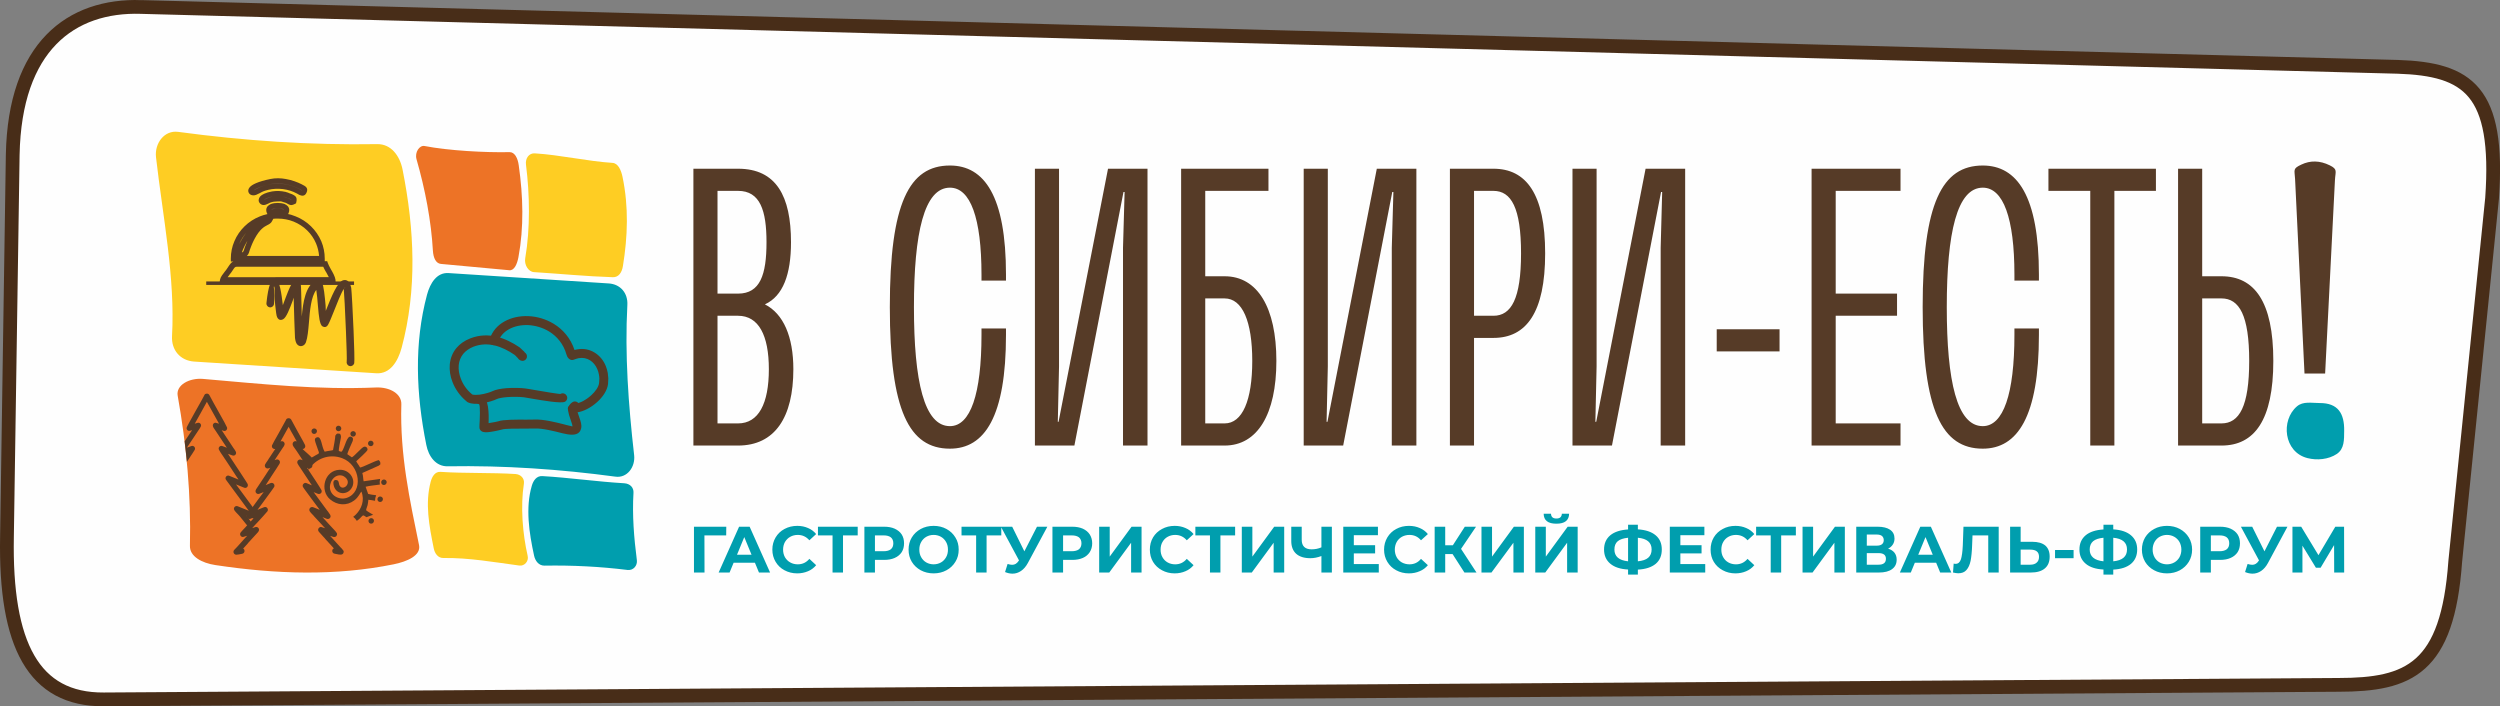 <?xml version="1.0" encoding="UTF-8"?> <svg xmlns="http://www.w3.org/2000/svg" xmlns:xlink="http://www.w3.org/1999/xlink" xmlns:xodm="http://www.corel.com/coreldraw/odm/2003" xml:space="preserve" width="1515px" height="428px" version="1.1" style="shape-rendering:geometricPrecision; text-rendering:geometricPrecision; image-rendering:optimizeQuality; fill-rule:evenodd; clip-rule:evenodd" viewBox="0 0 26536 7493" preserveAspectRatio="none"><rect x="0" y="0" width="26536" height="7493" fill="#808080" stroke="none"/> <defs> <style type="text/css"> .str0 {stroke:#482D18;stroke-width:146;stroke-miterlimit:22.926} .fil0 {fill:#FEFEFE} .fil4 {fill:#FECD23} .fil7 {fill:#ED7326} .fil6 {fill:#563B27} .fil2 {fill:#009EAE} .fil1 {fill:#563B27;fill-rule:nonzero} .fil5 {fill:#6E5441;fill-rule:nonzero} .fil3 {fill:#009EAE;fill-rule:nonzero} </style> </defs> <g id="Слой_x0020_1">  <path class="fil0 str0" d="M1499 74l23952 635c747,25 1081,253 1001,1394l-391 3853c-81,1141 -491,1309 -1238,1310l-23721 154c-746,5 -1049,-579 -1028,-1725l61 -4054c22,-1146 617,-1591 1364,-1567z"></path> <g id="_2558734266608"> <path class="fil1" d="M8421 3917c0,-344 -105,-588 -302,-688 193,-88 277,-319 277,-659 0,-487 -155,-780 -562,-780l-474 0 0 2937 474 0c390,0 587,-298 587,-810zm-260 0c0,365 -109,575 -327,575l-218 0 0 -1142 218 0c218,0 327,206 327,567zm-25 -1347c0,344 -67,545 -302,545l-218 0 0 -1090 218 0c235,0 302,209 302,545zm2542 407l0 -63c0,-835 -230,-1158 -595,-1158 -433,0 -638,399 -638,1502 0,1099 205,1502 638,1502 369,0 595,-340 595,-1208l0 -67 -260 0 0 67c0,629 -117,969 -335,969 -273,0 -382,-474 -382,-1263 0,-789 109,-1267 382,-1267 218,0 335,323 335,923l0 63 260 0zm1083 -1187l-525 2685 -8 0 13 -588 0 -2097 -256 0 0 2937 419 0 521 -2690 12 0 -17 592 0 2098 260 0 0 -2937 -419 0zm1787 2039c0,-567 -201,-898 -549,-898l-206 0 0 -906 671 0 0 -235 -927 0 0 2937 462 0c348,0 549,-332 549,-898zm-256 0c0,419 -105,663 -293,663l-206 0 0 -1326 206 0c188,0 293,243 293,663zm1322 -2039l-524 2685 -9 0 13 -588 0 -2097 -256 0 0 2937 419 0 521 -2690 12 0 -17 592 0 2098 261 0 0 -2937 -420 0zm1238 235c189,0 293,180 293,663 0,482 -104,662 -293,662l-206 0 0 -1325 206 0zm-462 -235l0 2937 256 0 0 -1142 206 0c348,0 549,-268 549,-897 0,-630 -201,-898 -549,-898l-462 0zm2077 0l-524 2685 -9 0 13 -588 0 -2097 -256 0 0 2937 419 0 521 -2690 12 0 -16 592 0 2098 260 0 0 -2937 -420 0zm1422 1703l-667 0 0 235 667 0 0 -235zm340 1234l944 0 0 -235 -688 0 0 -1142 651 0 0 -235 -651 0 0 -1090 688 0 0 -235 -944 0 0 2937zm2413 -1750l0 -63c0,-835 -231,-1158 -596,-1158 -432,0 -638,399 -638,1502 0,1099 206,1502 638,1502 369,0 596,-340 596,-1208l0 -67 -260 0 0 67c0,629 -118,969 -336,969 -273,0 -382,-474 -382,-1263 0,-789 109,-1267 382,-1267 218,0 336,323 336,923l0 63 260 0zm101 -952l444 0 0 2702 256 0 0 -2702 441 0 0 -235 -1141 0 0 235zm1376 2702l461 0c349,0 550,-269 550,-898 0,-630 -201,-898 -550,-898l-205 0 0 -1141 -256 0 0 2937zm461 -235l-205 0 0 -1326 205 0c189,0 294,180 294,663 0,482 -105,663 -294,663zm781 -2592l100 2063 219 0 104 -2050c5,-97 32,-116 -55,-159 -106,-52 -207,-53 -301,-8 -95,44 -72,55 -67,154z"></path> <path class="fil2" d="M24381 4311c65,-56 157,-35 241,-35 195,-1 263,111 260,295 -1,94 3,190 -78,245 -88,59 -211,70 -312,44 -252,-64 -285,-401 -111,-549z"></path> <path class="fil3" d="M7708 5680l-231 0 1 394 -112 0 0 -486 343 0 -1 92zm305 290l-226 0 -43 104 -116 0 217 -486 112 0 217 486 -118 0 -43 -104zm-36 -85l-77 -187 -77 187 154 0zm485 198c-50,0 -94,-11 -135,-33 -40,-21 -71,-51 -94,-89 -23,-38 -35,-82 -35,-130 0,-48 12,-91 35,-130 23,-38 54,-68 94,-89 41,-22 86,-33 136,-33 42,0 80,8 114,23 34,14 63,36 86,64l-72 66c-33,-38 -74,-57 -123,-57 -30,0 -57,7 -80,20 -24,13 -42,32 -56,55 -13,24 -20,51 -20,81 0,30 7,57 20,81 14,23 32,42 56,55 23,13 50,20 80,20 49,0 90,-19 123,-58l72 67c-23,28 -52,50 -86,64 -35,15 -73,23 -115,23zm642 -403l-156 0 0 394 -111 0 0 -394 -155 0 0 -92 422 0 0 92zm281 -92c43,0 81,7 112,21 32,15 57,35 74,61 17,27 25,58 25,94 0,36 -8,67 -25,94 -17,26 -42,47 -74,61 -31,14 -69,21 -112,21l-98 0 0 134 -112 0 0 -486 210 0zm-6 260c34,0 59,-7 77,-21 18,-15 26,-36 26,-63 0,-27 -8,-48 -26,-63 -18,-14 -43,-21 -77,-21l-92 0 0 168 92 0zm531 235c-51,0 -96,-11 -137,-33 -40,-22 -72,-52 -95,-90 -23,-38 -34,-81 -34,-129 0,-48 11,-91 34,-129 23,-38 55,-68 95,-90 41,-22 86,-33 137,-33 50,0 96,11 136,33 41,22 72,52 95,90 24,38 35,81 35,129 0,48 -11,91 -35,129 -23,38 -54,68 -95,90 -40,22 -86,33 -136,33zm0 -96c29,0 55,-7 78,-20 23,-13 41,-32 54,-55 14,-24 20,-51 20,-81 0,-30 -6,-57 -20,-81 -13,-23 -31,-42 -54,-55 -23,-13 -49,-20 -78,-20 -29,0 -55,7 -78,20 -23,13 -41,32 -54,55 -14,24 -20,51 -20,81 0,30 6,57 20,81 13,23 31,42 54,55 23,13 49,20 78,20zm718 -307l-156 0 0 394 -111 0 0 -394 -155 0 0 -92 422 0 0 92zm489 -92l-207 385c-20,37 -44,65 -72,84 -28,19 -58,29 -91,29 -26,0 -52,-6 -79,-17l27 -86c19,6 36,9 48,9 14,0 27,-3 38,-10 11,-6 21,-17 31,-31l4 -6 -192 -357 120 0 129 261 134 -261 110 0zm265 0c43,0 80,7 112,21 32,15 56,35 73,61 17,27 26,58 26,94 0,36 -9,67 -26,94 -17,26 -41,47 -73,61 -32,14 -69,21 -112,21l-98 0 0 134 -113 0 0 -486 211 0zm-7 260c34,0 60,-7 78,-21 17,-15 26,-36 26,-63 0,-27 -9,-48 -26,-63 -18,-14 -44,-21 -78,-21l-91 0 0 168 91 0zm292 -260l112 0 0 317 232 -317 106 0 0 486 -111 0 0 -316 -232 316 -107 0 0 -486zm801 495c-49,0 -94,-11 -134,-33 -40,-21 -72,-51 -95,-89 -23,-38 -34,-82 -34,-130 0,-48 11,-91 34,-130 23,-38 55,-68 95,-89 40,-22 85,-33 135,-33 42,0 80,8 114,23 34,14 63,36 86,64l-72 66c-33,-38 -74,-57 -123,-57 -30,0 -57,7 -80,20 -24,13 -42,32 -55,55 -14,24 -20,51 -20,81 0,30 6,57 20,81 13,23 31,42 55,55 23,13 50,20 80,20 49,0 90,-19 123,-58l72 67c-23,28 -52,50 -86,64 -34,15 -73,23 -115,23zm642 -403l-156 0 0 394 -111 0 0 -394 -155 0 0 -92 422 0 0 92zm71 -92l112 0 0 317 232 -317 106 0 0 486 -112 0 0 -316 -232 316 -106 0 0 -486zm956 0l0 486 -111 0 0 -175c-42,16 -81,23 -117,23 -66,0 -116,-16 -151,-47 -34,-31 -52,-76 -52,-135l0 -152 111 0 0 139c0,34 9,59 27,76 18,17 44,25 78,25 37,0 72,-7 104,-21l0 -219 111 0zm498 396l0 90 -377 0 0 -486 368 0 0 90 -256 0 0 106 226 0 0 87 -226 0 0 113 265 0zm320 99c-50,0 -95,-11 -135,-33 -40,-21 -71,-51 -94,-89 -23,-38 -35,-82 -35,-130 0,-48 12,-91 35,-130 23,-38 54,-68 94,-89 40,-22 85,-33 135,-33 43,0 81,8 115,23 34,14 63,36 86,64l-73 66c-32,-38 -73,-57 -122,-57 -30,0 -57,7 -81,20 -23,13 -42,32 -55,55 -13,24 -20,51 -20,81 0,30 7,57 20,81 13,23 32,42 55,55 24,13 51,20 81,20 49,0 90,-19 122,-58l73 67c-23,28 -52,50 -87,64 -34,15 -72,23 -114,23zm463 -205l-78 0 0 196 -112 0 0 -486 112 0 0 197 81 0 127 -197 119 0 -159 235 164 251 -128 0 -126 -196zm307 -290l112 0 0 317 232 -317 106 0 0 486 -111 0 0 -316 -233 316 -106 0 0 -486zm571 0l112 0 0 317 232 -317 106 0 0 486 -112 0 0 -316 -232 316 -106 0 0 -486zm224 -32c-89,0 -134,-35 -135,-106l78 0c1,34 20,51 57,51 19,0 33,-4 43,-13 9,-9 15,-21 15,-38l77 0c0,35 -12,61 -34,79 -22,18 -56,27 -101,27zm1119 274c0,64 -21,115 -65,152 -44,36 -107,57 -189,61l0 53 -104 0 0 -54c-82,-4 -145,-25 -189,-62 -44,-37 -66,-87 -66,-150 0,-64 22,-114 66,-151 44,-36 107,-57 189,-62l0 -50 104 0 0 49c82,5 145,26 189,63 44,37 65,87 65,151zm-254 125c49,-5 86,-17 110,-38 24,-21 36,-50 36,-88 0,-74 -49,-115 -146,-124l0 250zm-249 -125c0,73 48,115 145,125l0 -250c-49,5 -86,17 -110,37 -24,21 -35,50 -35,88zm964 154l0 90 -376 0 0 -486 367 0 0 90 -255 0 0 106 225 0 0 87 -225 0 0 113 264 0zm320 99c-49,0 -94,-11 -134,-33 -40,-21 -72,-51 -95,-89 -23,-38 -34,-82 -34,-130 0,-48 11,-91 34,-130 23,-38 55,-68 95,-89 40,-22 85,-33 135,-33 42,0 80,8 114,23 34,14 63,36 86,64l-72 66c-33,-38 -74,-57 -123,-57 -30,0 -57,7 -80,20 -24,13 -42,32 -55,55 -14,24 -20,51 -20,81 0,30 6,57 20,81 13,23 31,42 55,55 23,13 50,20 80,20 49,0 90,-19 123,-58l72 67c-23,28 -52,50 -86,64 -34,15 -73,23 -115,23zm642 -403l-156 0 0 394 -111 0 0 -394 -155 0 0 -92 422 0 0 92zm71 -92l112 0 0 317 232 -317 105 0 0 486 -111 0 0 -316 -232 316 -106 0 0 -486zm908 233c29,8 52,23 68,43 15,20 23,44 23,73 0,44 -16,77 -49,101 -32,24 -79,36 -140,36l-240 0 0 -486 227 0c57,0 101,11 132,32 32,22 47,53 47,94 0,24 -6,45 -18,63 -12,19 -29,33 -50,44zm-226 -32l105 0c25,0 43,-5 56,-15 12,-10 19,-24 19,-44 0,-19 -7,-33 -19,-44 -13,-10 -32,-15 -56,-15l-105 0 0 118zm124 202c53,0 79,-21 79,-63 0,-40 -26,-60 -79,-60l-124 0 0 123 124 0zm612 -21l-226 0 -43 104 -116 0 217 -486 112 0 217 486 -118 0 -43 -104zm-36 -85l-77 -187 -77 187 154 0zm700 -297l0 486 -111 0 0 -394 -167 0 -4 101c-2,69 -8,125 -16,168 -9,43 -24,76 -45,99 -20,23 -49,34 -86,34 -15,0 -34,-3 -56,-8l7 -95c6,2 13,3 20,3 27,0 46,-16 57,-48 10,-31 17,-81 20,-149l7 -197 374 0zm357 160c59,0 105,13 137,39 31,27 47,66 47,118 0,55 -17,97 -52,126 -35,29 -84,43 -148,43l-220 0 0 -486 112 0 0 160 124 0zm-22 243c29,0 52,-7 68,-22 17,-14 25,-35 25,-62 0,-51 -31,-76 -93,-76l-102 0 0 160 102 0zm263 -156l197 0 0 87 -197 0 0 -87zm872 -5c0,64 -22,115 -66,152 -43,36 -106,57 -188,61l0 53 -104 0 0 -54c-82,-4 -146,-25 -189,-62 -44,-37 -66,-87 -66,-150 0,-64 22,-114 66,-151 43,-36 107,-57 189,-62l0 -50 104 0 0 49c82,5 145,26 188,63 44,37 66,87 66,151zm-254 125c49,-5 85,-17 109,-38 25,-21 37,-50 37,-88 0,-74 -49,-115 -146,-124l0 250zm-250 -125c0,73 49,115 146,125l0 -250c-50,5 -86,17 -110,37 -24,21 -36,50 -36,88zm820 253c-50,0 -96,-11 -136,-33 -41,-22 -73,-52 -96,-90 -22,-38 -34,-81 -34,-129 0,-48 12,-91 34,-129 23,-38 55,-68 96,-90 40,-22 86,-33 136,-33 51,0 96,11 137,33 40,22 72,52 95,90 23,38 35,81 35,129 0,48 -12,91 -35,129 -23,38 -55,68 -95,90 -41,22 -86,33 -137,33zm0 -96c29,0 55,-7 78,-20 23,-13 42,-32 55,-55 13,-24 20,-51 20,-81 0,-30 -7,-57 -20,-81 -13,-23 -32,-42 -55,-55 -23,-13 -49,-20 -78,-20 -28,0 -54,7 -78,20 -23,13 -41,32 -54,55 -13,24 -20,51 -20,81 0,30 7,57 20,81 13,23 31,42 54,55 24,13 50,20 78,20zm564 -399c43,0 81,7 112,21 32,15 57,35 74,61 17,27 25,58 25,94 0,36 -8,67 -25,94 -17,26 -42,47 -74,61 -31,14 -69,21 -112,21l-98 0 0 134 -113 0 0 -486 211 0zm-6 260c34,0 59,-7 77,-21 18,-15 26,-36 26,-63 0,-27 -8,-48 -26,-63 -18,-14 -43,-21 -77,-21l-92 0 0 168 92 0zm721 -260l-207 385c-20,37 -44,65 -72,84 -28,19 -59,29 -92,29 -25,0 -52,-6 -79,-17l27 -86c20,6 36,9 49,9 14,0 26,-3 37,-10 11,-6 22,-17 31,-31l4 -6 -192 -357 120 0 130 261 133 -261 111 0zm496 486l-1 -291 -143 240 -50 0 -143 -234 0 285 -106 0 0 -486 93 0 183 302 179 -302 93 0 1 486 -106 0z"></path> <g> <path class="fil4" d="M1891 1399c698,94 1401,142 2112,130 148,-3 241,124 270,270 128,642 155,1275 -10,1891 -39,144 -122,280 -270,270 -673,-43 -1260,-81 -1932,-124 -148,-10 -243,-122 -235,-270 34,-623 -97,-1261 -170,-1897 -17,-148 88,-290 235,-270z"></path> <path class="fil5" d="M2369 2968l1159 -1c-4,-23 -25,-61 -45,-96 -15,-26 -29,-51 -34,-68l-936 0 0 0c-32,0 -38,9 -63,45 -5,8 -11,17 -18,27 -5,7 -12,15 -18,24 -18,23 -39,50 -45,69zm579 -788c-46,0 -113,14 -91,68 38,16 47,-13 91,-13 49,0 50,31 91,13 22,-54 -45,-68 -91,-68zm-56 -122c-149,26 -130,86 -95,90 16,2 42,-16 58,-22 60,-24 79,-11 136,-19 9,8 -3,2 10,7 2,0 10,2 12,3 15,4 14,5 29,9 34,13 38,33 77,13 5,-22 6,-33 -11,-44 -11,-8 -33,-17 -48,-20 -7,-6 -24,-10 -33,-13 -42,-9 -90,-13 -135,-4zm-184 -15c47,-20 57,-37 133,-55 105,-26 230,-10 323,41 15,8 50,36 65,5 15,-32 -18,-44 -37,-54 -81,-41 -203,-78 -317,-55 -290,59 -215,138 -167,118zm823 930l-1165 0 -4 0 1 -3c4,-20 27,-50 46,-74 7,-9 13,-17 18,-24 7,-10 13,-19 19,-27 26,-39 32,-48 67,-48l0 0 938 0 2 0 1 3c5,16 19,41 34,68 21,37 44,78 46,102l0 3 -3 0zm-582 -687c130,0 248,51 333,134 86,83 138,198 138,325l0 3 -2 0 -938 0 -3 0 0 -3c0,-127 53,-242 138,-325 85,-83 203,-134 334,-134zm329 138c-84,-82 -201,-132 -329,-132 -129,0 -246,50 -330,132 -84,82 -136,194 -136,318l932 0c-1,-124 -53,-236 -137,-318zm-748 286c16,1 36,-1 52,-9 13,-6 24,-15 29,-30 3,-7 5,-13 7,-19 1,-6 3,-12 5,-18 9,-24 17,-44 26,-64 8,-19 18,-38 29,-59 56,-105 110,-133 145,-152 15,-8 26,-14 33,-23 -9,-2 -23,2 -38,9 -30,12 -63,35 -74,43 -9,6 -13,9 -20,15l-3 4c-4,3 -8,6 -12,9 -4,4 -8,7 -13,12 -38,33 -73,79 -102,128 -29,50 -52,104 -64,154zm55 -4c-19,9 -42,11 -59,9l-3 0 0 -3c13,-51 36,-107 66,-158 29,-51 65,-97 103,-130 5,-5 9,-8 14,-12 3,-3 7,-6 11,-10l4 -3c7,-6 11,-9 20,-16 11,-8 45,-31 75,-44 18,-7 35,-12 45,-7l3 1 -1 3c-7,13 -20,19 -37,28 -35,18 -87,46 -143,150 -11,21 -21,39 -29,59 -9,19 -17,40 -25,63 -2,6 -4,12 -6,18 -2,6 -4,12 -6,19 -6,16 -18,27 -32,33z"></path> <path class="fil1" d="M2416 2941l1074 -1c-8,-17 -20,-37 -30,-56l-1 0c-11,-20 -21,-38 -28,-54l-891 0 -27 0c-18,0 -22,6 -40,33l0 0c-5,6 -14,21 -19,28 -5,6 -11,15 -19,24l0 1c-7,8 -13,17 -19,25zm532 -734c-18,0 -38,2 -54,8 -5,3 -10,5 -13,8 0,1 -1,2 -1,3 5,-1 10,-3 15,-5 13,-6 28,-13 53,-13 28,0 43,8 56,14 4,2 8,4 12,4 0,-1 -1,-2 -2,-3 -2,-3 -7,-5 -12,-8 -16,-6 -37,-8 -54,-8zm-74 -42c23,-9 51,-12 74,-12 23,0 51,3 74,12 12,6 24,13 32,22 10,11 16,25 16,41 0,10 -2,19 -6,30l-4 10 -5 2c29,6 57,15 84,26 61,24 116,60 162,105 46,45 83,98 109,158 24,57 37,120 37,186l0 26 26 0 7 21c4,13 17,37 31,63l0 0c11,18 22,38 31,57 10,21 17,40 19,56l2 32c-411,0 -822,0 -1233,0l6 -35c5,-27 31,-59 52,-86l10 -12 7 -10c9,-14 14,-20 17,-25l1 -2 0 0 0 0c22,-32 33,-48 53,-55l-26 0 0 -30c0,-66 13,-129 38,-186 25,-60 62,-113 108,-158 46,-45 101,-81 162,-105 27,-11 54,-19 83,-26l-5 -2 -4 -10c-5,-11 -6,-21 -6,-30 0,-16 6,-30 16,-41 8,-9 20,-16 32,-22zm10 -79c-47,10 -72,23 -82,34l-1 1c5,-1 16,-6 25,-11 7,-4 13,-7 19,-9 15,-6 28,-10 40,-13l-1 -2zm-123 -1c18,-20 56,-41 126,-54 23,-4 47,-5 70,-5 26,1 52,5 75,10 2,0 8,2 9,3 9,2 21,6 30,11 8,2 17,5 25,9 10,4 20,9 27,14 16,10 23,21 25,36 2,11 0,22 -3,36l-3 12 -11 6c-40,21 -55,12 -78,-1 -6,-3 -12,-7 -19,-10 -9,-2 -13,-4 -17,-5 -3,-1 -6,-2 -12,-4l-3 -1c-4,-1 -8,-2 -11,-3 -1,-1 0,-1 0,-1l-14 -2c-14,1 -25,1 -36,1 -23,1 -42,1 -77,14 -4,2 -8,4 -13,7 -18,9 -38,19 -58,17 -16,-2 -31,-11 -39,-24 -7,-10 -10,-21 -8,-33 1,-11 6,-23 15,-33zm217 -3l0 0 -1 0 1 0zm30 4l2 2c2,1 8,3 10,3 8,3 12,4 16,5 3,2 6,3 13,4l2 1c12,5 21,10 29,14 5,3 9,6 15,5l0 -2c0,-1 0,0 -2,-1 -4,-2 -10,-6 -18,-9 -7,-3 -15,-5 -21,-7l-6 -1 -4 -4c-2,-1 -11,-4 -18,-6l-6 -1 -12 -3zm-310 -68c14,-6 25,-12 36,-18 24,-13 47,-25 100,-38 56,-14 117,-17 176,-9 60,8 118,25 167,53l7 4c5,3 11,6 15,8 3,2 5,5 6,4 2,-4 -10,-10 -19,-15l-7 -3c-42,-22 -97,-42 -155,-52 -47,-9 -97,-10 -144,-1 -115,24 -168,49 -187,68 2,0 3,0 5,-1zm61 30c-11,6 -23,12 -40,19 -22,9 -46,7 -63,-4 -11,-8 -20,-21 -21,-36 -1,-13 4,-27 16,-41 23,-27 86,-60 219,-87 54,-11 110,-10 163,0 64,11 124,33 171,57l5 3c30,15 69,34 44,86 -18,39 -49,35 -77,22 -8,-4 -14,-8 -19,-11l-6 -3c-43,-24 -95,-40 -147,-47 -53,-6 -107,-4 -157,8 -47,11 -67,22 -88,34zm501 396c-41,-40 -89,-71 -143,-93 -52,-21 -109,-32 -168,-32 -16,0 -32,0 -48,2l-15 28c-5,10 -13,18 -22,24 -8,6 -16,10 -26,15 -16,8 -36,19 -58,39 -22,20 -47,51 -74,100 -5,10 -10,19 -15,29 -4,8 -8,17 -13,28 -4,10 -8,20 -12,29 -4,9 -8,20 -12,32l-3 8c-3,10 -5,19 -9,29 -4,12 -10,21 -18,29l-4 4 767 0c-4,-47 -15,-92 -33,-134 -22,-52 -54,-98 -94,-137zm-648 27c-28,33 -52,70 -69,110l-3 7c8,-16 17,-32 26,-48 14,-24 29,-47 46,-69zm-45 207l4 -1c4,-2 8,-4 10,-7 2,-2 4,-5 5,-8l3 -9 3 -8c2,-7 4,-14 6,-20 5,-14 9,-25 13,-34 5,-12 9,-22 13,-31l1 -3 -8 13c-14,24 -26,49 -37,74 -5,12 -9,23 -13,34z"></path> <polygon class="fil6" points="2189,2986 3758,2986 3758,3023 2189,3023 "></polygon> <path class="fil1" d="M2908 3225c-2,22 -22,38 -44,36 -22,-3 -38,-22 -36,-45 20,-194 53,-261 90,-257 52,6 70,162 84,277l0 2c9,-25 20,-52 30,-80 36,-94 70,-184 112,-186 31,-1 49,22 51,75l2 61c1,62 4,160 6,250 14,-156 40,-322 148,-383 28,-16 50,-7 66,22 20,36 30,145 39,245 1,20 2,39 2,56l5 -13c52,-130 118,-297 181,-312 39,-9 68,12 83,77l1 5c5,40 17,259 25,456 7,165 11,318 7,341 -4,21 -26,36 -47,32 -22,-4 -37,-25 -33,-47 3,-17 -1,-162 -8,-323 -8,-205 -20,-430 -23,-446l0 0c-1,-1 0,-2 0,-3 -26,38 -73,155 -110,250 -21,52 -39,98 -54,125 -15,30 -36,36 -61,23 -32,-17 -40,-111 -49,-214 -5,-63 -11,-131 -18,-173 -55,70 -68,218 -78,347 -7,83 -14,158 -32,209 -3,9 -12,23 -24,31 -9,6 -20,10 -32,9l-2 0c-13,-1 -25,-7 -36,-20 -9,-11 -17,-30 -21,-61 -1,-3 -1,-6 -1,-8 -4,-61 -10,-286 -14,-425 -2,10 -6,19 -9,29 -34,90 -69,183 -103,200 -27,14 -49,8 -64,-23 -7,-14 -13,-61 -19,-119 -11,-88 -1,-204 -13,-205 -10,-1 13,49 -1,185zm754 -173c-3,0 -6,4 -10,9 5,-6 18,-11 10,-9z"></path> <path class="fil2" d="M6533 5057c-588,-79 -1181,-120 -1781,-110 -125,3 -203,-104 -227,-227 -109,-542 -131,-1076 8,-1595 33,-121 103,-236 228,-228 567,37 1133,73 1700,110 125,8 205,103 198,228 -28,525 11,1058 72,1594 14,125 -74,245 -198,228z"></path> <path class="fil1" d="M6076 4267c22,-15 52,-8 66,14 15,22 8,51 -14,66 -6,4 7,42 20,78 15,43 30,85 20,122 -14,56 -62,83 -186,52l-14 -3c-86,-22 -209,-53 -290,-50 -18,1 -51,1 -90,1 -96,0 -233,-1 -260,10 -6,2 -71,18 -122,25l-1 0c-18,3 -35,4 -49,4 -33,0 -58,-12 -66,-41 -1,-4 -1,-8 -1,-12 0,-6 0,-12 0,-18 4,-63 11,-223 -5,-227 -26,-7 -41,-33 -34,-58 6,-26 32,-41 58,-34 82,21 82,195 78,293l7 -1c45,-7 95,-17 98,-19 45,-18 193,-18 297,-17 37,0 69,0 86,-1 96,-4 226,29 317,52l14 4c54,13 71,17 71,17 2,-10 -8,-38 -18,-67 -25,-71 -51,-145 18,-190z"></path> <path class="fil1" d="M5949 4179c23,-13 52,-5 65,18 14,22 6,52 -17,65 -37,21 -231,-12 -353,-33 -39,-7 -70,-12 -82,-14 -41,-5 -112,-7 -178,-2 -48,4 -92,11 -114,22 -22,12 -96,37 -167,46 -48,6 -97,5 -133,-11 -4,-1 -7,-3 -10,-5l-5 -4 -9 -8c-64,-54 -114,-124 -143,-200 -24,-60 -34,-125 -29,-186 6,-64 28,-124 71,-175 35,-42 84,-78 147,-102 97,-38 191,-39 280,-18 87,21 169,63 243,113l0 0c4,3 17,15 27,25 2,2 4,4 7,7 10,6 16,15 22,23 16,10 25,29 22,48 -4,26 -28,44 -54,40 -25,-4 -35,-18 -45,-32l0 0c-8,-5 -14,-12 -18,-20l-2 1c-6,-6 -12,-13 -13,-13 -65,-44 -136,-81 -211,-99 -72,-17 -147,-16 -224,13 -47,19 -83,45 -108,75 -29,35 -45,77 -49,122 -4,47 4,96 23,144 23,61 63,118 115,161 2,2 4,4 5,5 20,6 49,5 79,2 60,-8 119,-28 136,-37 34,-17 90,-27 150,-32 71,-5 151,-3 197,3 19,2 49,8 86,14 109,19 282,48 289,44zm-476 -409l0 0 1 7 2 -1c-1,-2 -2,-4 -3,-6zm21 26l0 0 0 0z"></path> <path class="fil1" d="M5288 3628c-8,25 -34,40 -59,32 -25,-8 -40,-34 -32,-59 26,-86 84,-150 158,-191 73,-41 163,-60 255,-56 91,4 184,31 267,81 97,59 179,151 221,278 9,-2 18,-5 28,-6 69,-13 133,1 186,34 52,32 93,81 118,142 9,23 16,47 21,73 3,19 5,39 6,59 0,20 -1,40 -3,59 -8,68 -55,137 -116,192 -64,58 -146,101 -213,109l-1 1c-3,0 -16,4 -26,6l0 1c-21,10 -48,4 -62,-17l0 0c-1,-2 -3,-5 -4,-9 -13,-32 0,-52 30,-63l0 0 10 -3 0 0c9,-3 21,-6 31,-8 3,-1 6,-2 10,-2 49,-6 110,-40 161,-86 45,-41 80,-89 85,-132 2,-16 3,-32 3,-46 -1,-15 -2,-30 -5,-44 -3,-19 -9,-37 -16,-54 -17,-42 -45,-76 -79,-97 -34,-21 -75,-30 -120,-22 -14,3 -30,8 -46,14 -28,12 -50,3 -67,-18 -7,-9 -12,-21 -16,-34 -32,-113 -102,-195 -186,-246 -68,-41 -146,-63 -221,-67 -75,-3 -147,12 -204,44 -54,30 -96,75 -114,135z"></path> <path class="fil7" d="M1886 4198c94,526 143,1057 130,1593 -3,112 125,182 270,204 643,97 1276,117 1892,-8 143,-29 292,-93 270,-203 -98,-478 -204,-956 -188,-1495 3,-112 -122,-184 -270,-178 -623,26 -1198,-36 -1834,-91 -147,-13 -290,66 -270,178z"></path> <path class="fil1" d="M3551 5874c-16,-2 -27,-18 -24,-34 1,-10 8,-18 17,-22l-93 -102 -4 -6c-3,-3 -5,-5 -9,-9l-54 -60c-11,-13 -10,-31 3,-42 8,-8 19,-10 29,-6l35 11 -116 -125c-3,-4 -6,-7 -8,-10 -2,-2 -4,-4 -6,-6 -3,-3 -13,-13 -21,-22 -6,-8 -12,-15 -14,-19 -7,-15 -1,-33 14,-40 8,-4 16,-4 24,-1l70 28c-54,-73 -110,-146 -163,-220 -3,-5 -9,-14 -11,-16 -11,-13 -10,-32 3,-42 9,-9 22,-10 32,-5l55 23 -5 -8c-47,-71 -106,-161 -120,-181l-5 -7c-7,-11 -17,-25 -22,-36 -7,-14 -1,-32 14,-39 8,-4 16,-4 23,-2l18 7c-29,-43 -58,-92 -89,-133 -8,-11 -18,-23 -18,-38 -1,-17 12,-31 28,-32 4,0 8,1 12,2l4 2c-17,-32 -36,-65 -38,-69l-19 -33 -29 -54c-15,26 -34,60 -52,93l-35 63 6 -2c16,-5 33,4 37,19 2,7 2,14 -1,21 -4,11 -11,20 -17,28l-4 6 -57 86c-5,8 -12,19 -19,29l-8 11 17 -6c16,-6 33,2 39,18 3,9 1,18 -3,26l-25 39 -1 2c-20,30 -42,64 -65,99l-1 2c-19,29 -37,58 -55,85l52 -22c16,-6 33,1 39,16 3,7 3,15 1,22l-1 1c-1,3 -2,5 -4,7 -6,10 -18,27 -32,45 -35,49 -81,111 -85,116l-57 77 70 -28c15,-7 32,1 38,16 5,12 2,26 -8,34 -16,20 -56,63 -87,97 -20,21 -37,39 -42,45l-27 30 34 -11c15,-5 32,4 37,19 3,7 2,15 -1,21 -3,8 -9,15 -14,20 -32,36 -64,71 -97,106l-2 2c-1,2 -3,4 -4,6 0,1 -47,52 -49,54 7,4 13,11 14,20 3,16 -7,32 -24,35l-10 2c-16,3 -38,8 -51,8l-3 0c-16,0 -29,-14 -29,-30l0 -1c0,-7 2,-14 8,-20l28 -29c4,-5 6,-8 10,-11 19,-20 37,-41 55,-61l4 -5c3,-3 5,-6 9,-10l32 -34 -37 11c-9,4 -20,2 -28,-5 -13,-11 -14,-30 -4,-42 15,-18 30,-33 46,-50 20,-21 39,-43 58,-64 5,-6 22,-24 43,-46l2 -3 -45 19c-8,3 -17,3 -25,-1 -15,-8 -21,-25 -13,-40 5,-10 14,-23 23,-34 3,-4 6,-8 9,-11 29,-40 61,-82 89,-122 4,-5 31,-41 57,-76l-45 18c-7,3 -15,4 -23,1 -16,-6 -23,-23 -17,-39 3,-9 8,-15 12,-21l4 -6c4,-6 7,-10 12,-18 28,-41 55,-83 83,-125l1 -2c14,-22 28,-44 43,-66l-16 6c-8,3 -16,3 -24,0 -15,-6 -22,-24 -16,-39 3,-8 19,-31 31,-48l9 -15c6,-8 12,-18 19,-28 6,-9 12,-18 19,-29l31 -46c-5,1 -10,1 -15,-1 -16,-4 -25,-21 -20,-37 3,-9 37,-70 73,-133 34,-61 69,-124 74,-134 3,-12 15,-21 28,-21l2 0c11,0 21,5 27,15l37 68 18 33 18 33c2,4 31,56 53,95 9,17 17,32 21,40l1 5c2,5 2,11 0,17 -4,15 -19,23 -34,20l88 133 4 6c6,8 12,17 17,27 2,7 3,15 0,22 -6,15 -23,23 -38,18l-17 -6c25,38 64,97 96,145 30,47 55,86 58,93l0 0c2,6 3,14 0,22 -7,15 -24,22 -39,16l-45 -18c48,65 97,131 144,196l7 8c8,11 17,23 24,35 5,8 7,18 3,28 -6,15 -24,22 -39,16l-45 -18c42,45 83,93 126,137 8,9 18,19 23,28 6,7 7,17 4,26 -5,16 -22,24 -38,19l-34 -11 110 121c1,2 3,3 5,5 3,3 6,6 9,9 0,1 2,3 2,4 2,2 4,4 8,8 7,6 11,15 10,24 -1,17 -15,29 -32,28l-14 -1c-1,0 -3,0 -4,0l-47 -9z"></path> <g> <path class="fil1" d="M2609 5685c-35,-39 30,-44 30,-46l-30 46zm33 -87l-95 -118c-7,-7 -12,-14 -18,-20 -9,-8 -38,-39 -43,-50 -12,-24 13,-49 37,-39l118 48 -17 -23 0 0 -207 -281c-5,-7 -11,-16 -16,-22 -21,-24 6,-58 33,-45l98 40 -23 -34c-58,-90 -134,-204 -152,-230l-5 -7 0 0c-9,-14 -22,-33 -28,-46 -12,-24 14,-49 38,-38l46 17 -123 -185c-10,-15 -25,-32 -26,-50 -1,-21 19,-36 38,-28l28 8c-25,-45 -57,-102 -59,-106 -24,-42 -47,-84 -70,-126 -42,78 -86,155 -129,232l30 -9c23,-7 44,16 35,38l0 0c-6,13 -13,23 -21,35l0 0 -5 7 -122 183 48 -17c25,-9 48,19 34,42l0 0 -31 49 -2 2c-16,25 -33,50 -49,75 -7,-73 -15,-145 -24,-218 9,-13 17,-25 25,-38l0 0 54 -80 -22 6 0 0c-21,7 -42,-13 -35,-35 3,-11 46,-88 90,-167 44,-78 90,-159 95,-171 4,-15 16,-21 30,-21l0 0c10,0 20,6 25,15 31,57 61,114 93,169 3,6 40,71 67,120 12,23 22,42 26,51 1,2 1,3 2,4l0 0c6,22 -14,43 -36,36l-21 -7 125 189c9,13 20,26 26,41l0 0c9,23 -12,46 -36,38l-48 -17c30,45 90,135 137,208 39,59 70,107 73,114l-1 0c9,23 -13,47 -37,37l-87 -35 165 224 0 0c16,20 30,41 46,61 11,15 23,30 31,46l0 0c13,23 -11,50 -36,40l-94 -39 51 72 -26 55z"></path> </g> <path class="fil6" d="M4037 4927c2,-25 -2,-30 -17,-46 -54,14 -163,74 -198,79 -14,-27 -30,-44 -41,-66 20,-20 117,-105 120,-121 2,-23 -16,-39 -38,-33 -24,7 -99,97 -128,112 -6,-4 -44,-29 -48,-33 -3,-8 44,-113 54,-134 8,-19 12,-41 -13,-51 -48,-20 -66,113 -100,157 -12,2 -23,-2 -32,-7 -2,-15 15,-107 21,-133 1,-8 3,-16 2,-22 -1,-14 -4,-18 -11,-27 -34,-4 -30,-7 -50,22 4,13 -20,134 -23,151 -16,6 -48,7 -89,17 -36,-58 -31,-169 -83,-152 -37,13 -15,47 -6,79 32,102 46,83 -8,112 -16,8 -23,16 -40,23 -23,-25 -62,-57 -89,-82 -13,-12 -24,-23 -34,-33l46 124c16,15 29,29 32,35 -1,3 -6,10 -12,19l25 67c73,-120 219,-174 355,-123 196,73 226,360 49,421 -90,30 -199,-38 -176,-141 18,-84 93,-120 147,-86 97,62 -8,161 -46,99 -13,-21 -4,-57 -34,-61 -33,-5 -36,23 -32,47 20,116 157,120 200,24 37,-83 -31,-183 -135,-180 -161,5 -215,218 -101,314 76,64 176,71 255,12 50,-37 64,-84 77,-95 38,93 0,185 -58,243 -9,9 -19,18 -29,25 15,11 28,26 38,42l2 0c10,-7 21,-15 29,-23 42,-41 29,-43 72,-15l71 -26c-25,-14 -62,-36 -75,-48 1,-17 11,-33 16,-54 5,-20 5,-35 8,-57 22,2 47,6 71,11 0,-20 4,-40 12,-59 -28,-3 -66,-8 -85,-14l-27 -76c40,-11 103,-16 151,-23 -3,-20 -2,-41 3,-60l-175 25c-6,-26 -4,-56 -14,-88l175 -78c10,-6 10,-10 16,-13zm-674 -363c5,15 -3,32 -18,38 -15,6 -32,-2 -37,-17 -6,-15 2,-32 17,-38 15,-5 32,2 38,17zm258 -28c5,15 -2,31 -17,37 -16,6 -33,-2 -38,-17 -6,-15 2,-32 17,-38 15,-5 32,2 38,18zm155 57c5,15 -3,32 -18,38 -15,5 -32,-3 -37,-18 -6,-15 2,-32 17,-37 15,-6 32,2 38,17zm187 101c6,15 -2,32 -17,38 -16,5 -32,-2 -38,-17 -6,-15 2,-32 17,-38 16,-5 32,2 38,17z"></path> <path class="fil6" d="M4103 5106c5,15 -3,32 -18,38 -15,5 -32,-2 -37,-17 -6,-16 2,-32 17,-38 15,-6 32,2 38,17z"></path> <path class="fil6" d="M4063 5286c5,15 -3,32 -18,38 -15,5 -32,-2 -37,-17 -6,-15 2,-32 17,-38 15,-5 32,2 38,17z"></path> <path class="fil6" d="M3968 5516c5,15 -3,32 -18,38 -15,5 -32,-2 -37,-17 -6,-15 2,-32 17,-38 15,-6 32,2 38,17z"></path> <path class="fil4" d="M5512 6000c-263,-35 -537,-84 -806,-80 -56,1 -91,-47 -102,-102 -49,-243 -94,-476 -32,-709 15,-55 46,-106 103,-103 254,17 543,7 797,23 56,4 97,47 89,102 -38,241 -14,532 40,767 13,55 -33,110 -89,102z"></path> <path class="fil2" d="M6662 6047c-291,-36 -586,-51 -882,-46 -62,1 -99,-51 -111,-106 -53,-243 -93,-509 -24,-742 16,-55 51,-106 112,-102 281,16 589,60 869,76 62,4 102,46 98,102 -14,236 5,475 36,715 7,56 -37,110 -98,103z"></path> <path class="fil7" d="M4506 1549c251,49 647,71 903,65 54,-1 87,64 97,139 47,331 56,657 -3,975 -14,74 -44,144 -97,139 -242,-22 -484,-45 -726,-67 -53,-5 -80,-63 -85,-139 -18,-317 -82,-652 -174,-972 -21,-74 32,-150 85,-140z"></path> <path class="fil4" d="M5668 2887c274,17 552,45 837,54 60,2 96,-48 107,-119 51,-313 62,-628 -4,-944 -15,-74 -48,-147 -107,-150 -266,-17 -558,-85 -824,-101 -59,-4 -103,48 -94,121 40,313 46,678 -8,991 -13,72 35,145 93,148z"></path> </g> </g> </g> </svg> 